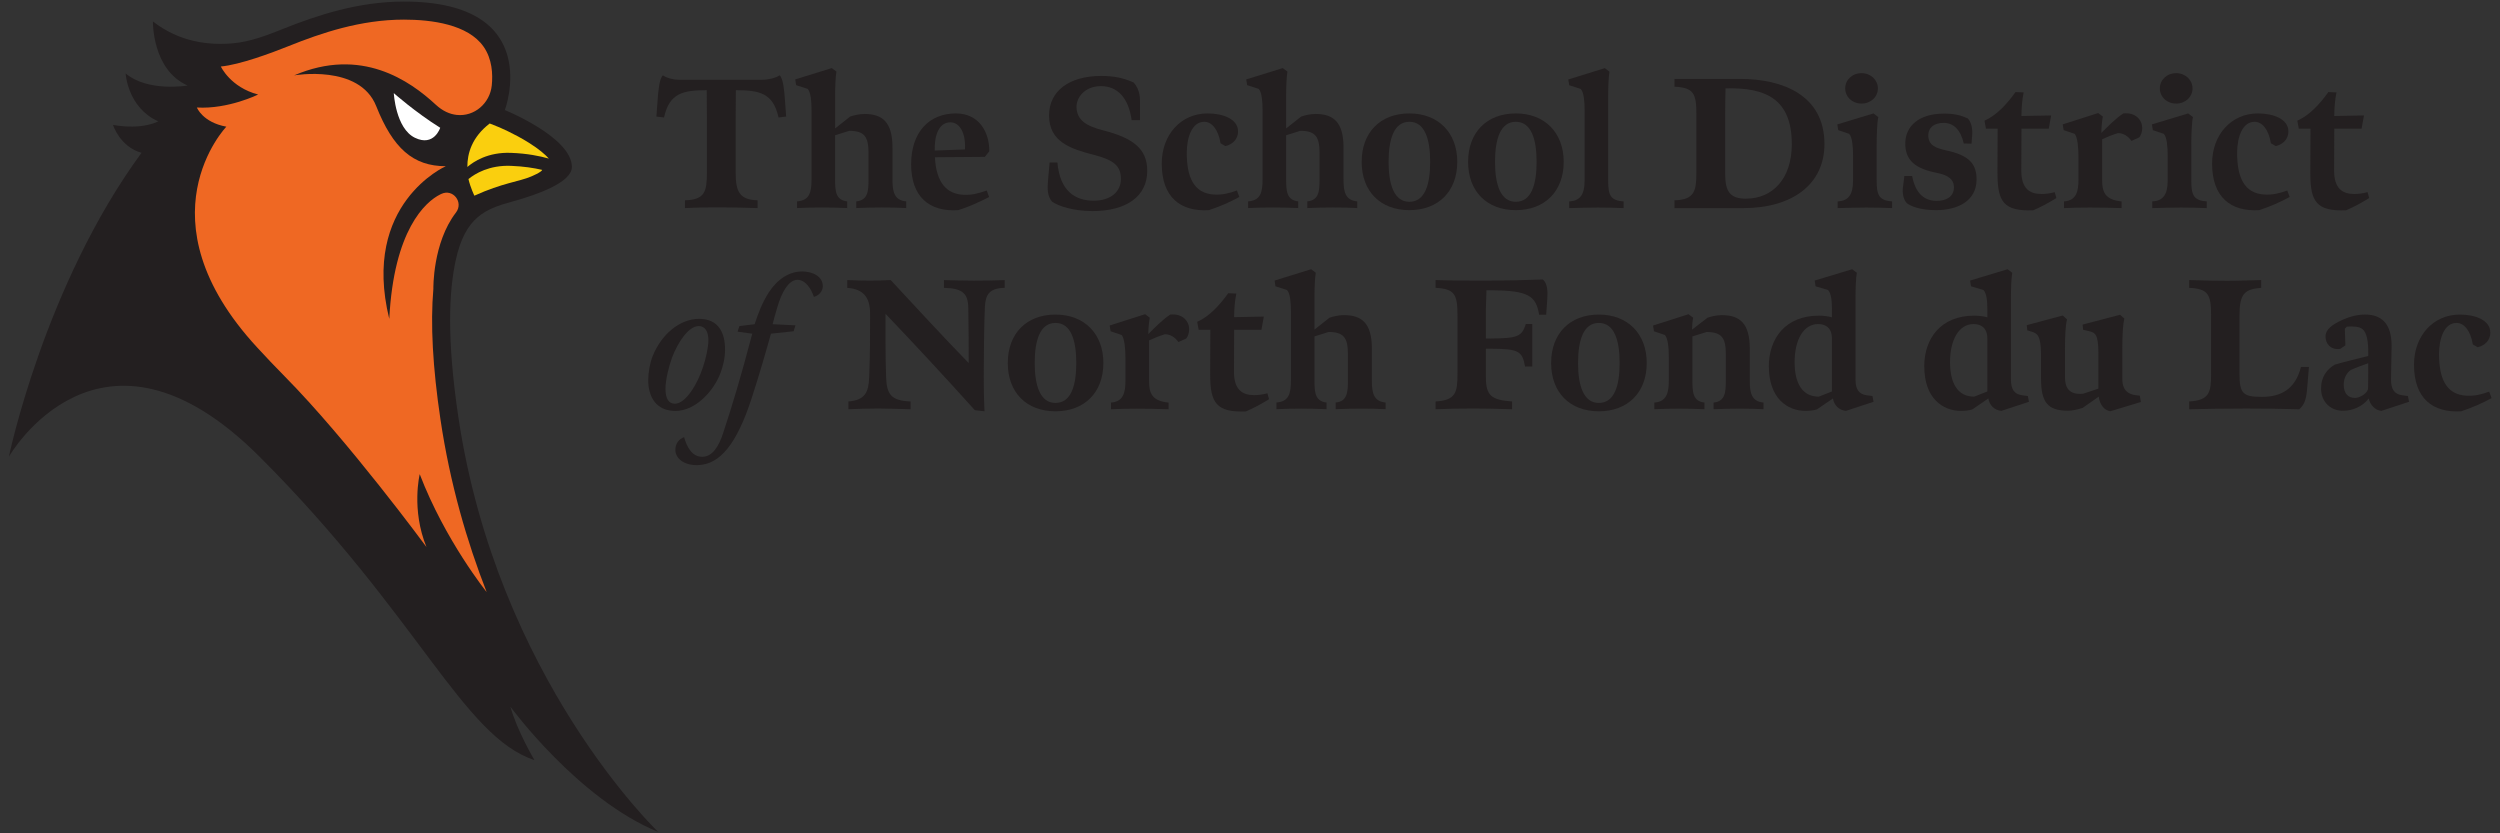 <?xml version="1.0" encoding="UTF-8" standalone="no"?>
<!DOCTYPE svg PUBLIC "-//W3C//DTD SVG 1.1//EN" "http://www.w3.org/Graphics/SVG/1.1/DTD/svg11.dtd">
<svg width="564px" height="188px" viewBox="0 0 564 188" version="1.1" xmlns="http://www.w3.org/2000/svg" xmlns:xlink="http://www.w3.org/1999/xlink" xml:space="preserve" xmlns:serif="http://www.serif.com/" style="fill-rule:evenodd;clip-rule:evenodd;stroke-linejoin:round;stroke-miterlimit:2;">
    <rect x="0" y="0" width="564" height="188" fill="#333333" stroke="none"/>
    <g transform="matrix(0.669,0,0,0.669,-5.692,-17.442)">
        <g>
            <g>
                <path d="M230.47,306.62C230.47,306.62 176.19,254.93 163.06,166.61C159.08,139.83 159.96,124.11 162.19,113.84C165.36,99.19 172.3,96.51 181.11,94.09C189.81,91.7 201.36,87.56 201.36,82.37C201.36,72.35 178.76,63.19 178.76,63.19C178.76,63.19 192.48,26.6 144.71,26.6C129.49,26.6 115.68,31.11 103.63,35.94C98.29,38.08 92.9,40.12 87.18,40.66C79.27,41.41 69.11,40.38 60.08,33.3C60.08,33.3 59.73,49.59 71.77,54.91C71.77,54.91 58.49,57.21 50.87,50.84C50.87,50.84 51.52,62.4 61.88,66.99C61.88,66.99 56.72,69.97 46.62,68.2C46.62,68.2 48.9,75.55 56.23,77.6C23.5,122.24 11.5,180.08 11.5,180.08C11.5,180.08 42.23,126.27 96.04,180.08C149.85,233.89 164.42,274.3 188.74,282.41C188.74,282.41 182.88,272.5 180.63,264.39C180.63,264.39 203.42,295.55 230.47,306.62Z" style="fill:rgb(35,31,32);fill-rule:nonzero;"/>
                <path d="M141.3,57.47C141.3,57.47 148.53,63.9 156.96,69.16C156.96,69.16 154.87,75.68 148.39,72.51C141.91,69.33 141.3,57.47 141.3,57.47Z" style="fill:white;fill-rule:nonzero;"/>
                <g>
                    <path d="M180.84,77.62C186.35,77.83 190.46,78.67 193.59,79.55C192.36,78.17 190.3,76.38 186.95,74.27C181.82,71.03 176.52,68.86 176.47,68.84L173.65,67.71C167.67,72.3 166.08,77.78 166.11,82.38C168.15,80.62 173.03,77.31 180.84,77.62Z" style="fill:rgb(250,207,14);fill-rule:nonzero;"/>
                    <path d="M191.34,83.36C188.55,82.71 185.12,82.17 180.83,82C173.47,81.71 168.7,84.64 166.48,86.45C167.17,89.42 168.48,92.06 168.48,92.06C177.91,87.77 183.58,87.31 187.55,85.62C187.55,85.62 191.2,84.11 191.33,83.36L191.34,83.36Z" style="fill:rgb(250,207,14);fill-rule:nonzero;"/>
                </g>
            </g>
            <path d="M139.76,133.54C130.27,94.69 158.84,82.12 158.84,82.12C147.8,82.12 141.03,76.09 135.37,61.85C129.71,47.61 107.69,51.49 107.69,51.49C130.35,41.78 146.7,53.27 155.44,61.36C157.84,63.59 160.26,64.57 162.49,64.82C168.47,65.49 173.72,60.9 174.34,54.91C174.74,51.01 174.47,45.94 171.58,41.81C166.3,34.27 154.06,32.69 144.71,32.69C130.09,32.69 116.88,37.19 105.9,41.59C100.03,43.95 89.44,47.89 82.98,48.5C82.98,48.5 86.19,55.5 95.56,57.95C95.56,57.95 85.48,62.94 74.9,62.33C74.9,62.33 76.83,67.32 84.84,68.79C84.84,68.79 55.09,99.79 95.23,143.24C98.13,146.39 101.19,149.63 104.47,152.95C125.9,174.61 152.32,210.55 152.32,210.55C147.14,197.86 150.05,185.97 150.05,185.97C158.62,208.36 172.62,225.73 172.62,225.73C166,208.81 160.28,189.27 157.04,167.51C154.42,149.89 153.63,135.35 154.65,123.45C154.65,123.45 154.35,108.04 162.27,97.74C164.91,94.3 161.28,89.62 157.36,91.45C157.23,91.51 157.11,91.57 156.98,91.63C151.97,94.11 141.32,103.6 139.78,133.55L139.76,133.54Z" style="fill:rgb(239,104,35);fill-rule:nonzero;"/>
            <path d="M239.5,93.62C246.2,93.43 246.89,90.68 246.89,84.23L246.89,66.2C246.89,64.32 246.83,56.49 246.83,56.49C238.75,56.49 234.25,57.49 232.43,65.69L229.86,65.38L230.3,59.43C230.49,57.05 230.8,52.61 232.05,51.48C233.43,52.42 235.62,52.98 237.5,52.98L265.36,52.98C267.61,52.98 269.93,52.42 271.43,51.48C272.68,52.61 273,57.05 273.18,59.43L273.62,65.38L271.05,65.69C269.23,57.49 264.73,56.49 256.65,56.49C256.65,56.49 256.59,64.32 256.59,66.2L256.59,84.29C256.59,90.74 257.91,93.43 263.98,93.62L263.98,96.25C259.66,96.12 256.03,96 251.65,96C247.58,96 244.26,96 239.5,96.25L239.5,93.62Z" style="fill:rgb(35,31,32);fill-rule:nonzero;"/>
            <path d="M295.2,65.38C296.26,65 298.21,64.5 300.02,64.5C306.09,64.5 309.47,67.26 309.47,75.77L309.47,86.66C309.47,90.67 310.03,93.61 314.1,93.98L314.1,96.23C311.66,96.1 309.22,96.04 306.15,96.04C303.08,96.04 300.45,96.1 297.26,96.23L297.26,93.98C301.2,93.6 301.39,90.47 301.39,86.53L301.39,77.64C301.39,72.19 300.01,70.19 294.88,70.19L290.12,71.69L290.12,86.53C290.12,90.54 290.31,93.54 294.19,93.98L294.19,96.23C290.56,96.1 288.74,96.04 285.68,96.04C282.62,96.04 280.3,96.1 277.29,96.23L277.29,93.98C281.48,93.67 282.17,90.97 282.17,86.59L282.17,63.05C282.17,60.36 281.92,57.1 280.86,56.04L276.98,54.79L276.67,52.85L289,49.03L290.57,50.22C290.26,51.85 290.13,55.73 290.13,58.05L290.13,69.38L295.2,65.37L295.2,65.38Z" style="fill:rgb(35,31,32);fill-rule:nonzero;"/>
            <path d="M331.6,96.94C321.77,97.57 315.76,92.31 315.76,81.47C315.76,70.63 321.83,64.32 330.85,64.32C338.8,64.32 342.18,70.83 342.12,77.09L340.62,78.97L323.78,79.1C324.22,87.93 327.97,91.5 333.36,91.75C335.99,91.87 337.87,91.5 341.25,90.31L342.06,92.5C338.68,94.25 334.8,96.01 331.6,96.95L331.6,96.94ZM323.71,76.84L333.92,76.46C334.23,70.26 331.73,67.32 329.04,67.32C325.03,67.32 323.59,71.83 323.72,76.84L323.71,76.84Z" style="fill:rgb(35,31,32);fill-rule:nonzero;"/>
            <path d="M376.87,97.25C370.48,97.25 365.35,95.56 363.28,94.06C361.78,92.31 361.65,89.99 361.9,87.11L362.46,80.85L365.09,80.85C365.9,90.37 370.98,93.75 377.3,93.75C382.93,93.75 386.5,90.81 386.5,86.43C386.5,82.05 384.18,80.04 377.36,78.29C369.6,76.29 362.27,73.91 362.27,65.02C362.27,56.69 369.16,51.68 379.86,51.68C384.37,51.68 387.5,52.43 390.75,53.87C393.13,56.37 392.94,59.69 392.94,60.94L392.94,66.58L390.12,66.58C389.06,59 385.3,55.12 379.79,55.12C374.28,55.12 371.4,59 371.53,62.32C371.72,66.64 374.85,68.58 380.48,70.02C390.5,72.59 395.38,76.15 395.38,83.67C395.38,92.25 388.43,97.26 376.85,97.26L376.87,97.25Z" style="fill:rgb(35,31,32);fill-rule:nonzero;"/>
            <path d="M416.17,96.94C406.59,97.5 400.27,92.62 400.27,81.22C400.27,71.58 406.66,64.32 415.73,64.32C420.93,64.32 426,66.2 426,70.39C426,73.27 423.87,74.84 421.74,75.34L420.11,74.4C419.3,69.52 417.04,67.14 414.6,67.14C410.41,67.14 408.71,72.52 408.71,77.66C408.71,85.49 410.9,91.37 418.04,91.68C420.79,91.81 423.11,91.24 425.62,90.3L426.43,92.49C423.24,94.24 419.98,95.68 416.16,96.94L416.17,96.94Z" style="fill:rgb(35,31,32);fill-rule:nonzero;"/>
            <path d="M447.3,65.38C448.36,65 450.31,64.5 452.12,64.5C458.19,64.5 461.57,67.26 461.57,75.77L461.57,86.66C461.57,90.67 462.13,93.61 466.2,93.98L466.2,96.23C463.76,96.1 461.32,96.04 458.25,96.04C455.18,96.04 452.55,96.1 449.36,96.23L449.36,93.98C453.3,93.6 453.49,90.47 453.49,86.53L453.49,77.64C453.49,72.19 452.11,70.19 446.98,70.19L442.22,71.69L442.22,86.53C442.22,90.54 442.41,93.54 446.29,93.98L446.29,96.23C442.66,96.1 440.84,96.04 437.78,96.04C434.72,96.04 432.4,96.1 429.39,96.23L429.39,93.98C433.58,93.67 434.27,90.97 434.27,86.59L434.27,63.05C434.27,60.36 434.02,57.1 432.95,56.04L429.07,54.79L428.76,52.85L441.09,49.03L442.66,50.22C442.35,51.85 442.22,55.73 442.22,58.05L442.22,69.38L447.29,65.37L447.3,65.38Z" style="fill:rgb(35,31,32);fill-rule:nonzero;"/>
            <path d="M499.93,80.66C499.93,90.61 493.54,96.94 483.78,96.94C474.02,96.94 467.69,90.62 467.69,80.66C467.69,70.7 474.01,64.32 483.78,64.32C493.55,64.32 499.93,70.83 499.93,80.66ZM490.79,80.66C490.79,72.96 488.97,67.14 483.78,67.14C478.59,67.14 476.77,72.96 476.77,80.66C476.77,88.36 478.65,94.12 483.78,94.12C488.91,94.12 490.79,88.55 490.79,80.66Z" style="fill:rgb(35,31,32);fill-rule:nonzero;"/>
            <path d="M535.82,80.66C535.82,90.61 529.43,96.94 519.67,96.94C509.91,96.94 503.58,90.62 503.58,80.66C503.58,70.7 509.9,64.32 519.67,64.32C529.44,64.32 535.82,70.83 535.82,80.66ZM526.68,80.66C526.68,72.96 524.86,67.14 519.67,67.14C514.48,67.14 512.66,72.96 512.66,80.66C512.66,88.36 514.54,94.12 519.67,94.12C524.8,94.12 526.68,88.55 526.68,80.66Z" style="fill:rgb(35,31,32);fill-rule:nonzero;"/>
            <path d="M537.67,94C541.24,93.81 542.87,91.81 542.87,86.99L542.87,63.07C542.87,60.38 542.62,57.12 541.55,56.06L537.67,54.81L537.36,52.87L549.69,49.05L551.26,50.24C550.95,51.87 550.82,55.75 550.82,58.07L550.82,86.99C550.82,91.81 551.51,93.69 556.02,94L556.02,96.25C552.26,96.12 550.39,96.06 547.32,96.06C544.25,96.06 540.87,96.18 537.68,96.25L537.68,94L537.67,94Z" style="fill:rgb(35,31,32);fill-rule:nonzero;"/>
            <path d="M573.17,96.25L573.17,93.62C579.93,93.43 580.56,90.49 580.56,84.29L580.56,64.51C580.56,57.56 579.62,55.62 573.17,55.31L573.17,52.68L595.33,52.68C609.6,52.68 623.75,58.13 623.75,74.66C623.75,88.12 613.04,96.26 596.33,96.26L573.16,96.26L573.17,96.25ZM597.34,93.06C606.17,93.06 612.74,86.42 612.74,74.72C612.74,59.57 604.16,55.5 590.39,55.88C590.33,57.57 590.27,62.83 590.27,64.83L590.27,84.68C590.27,90.69 591.9,93.07 597.34,93.07L597.34,93.06Z" style="fill:rgb(35,31,32);fill-rule:nonzero;"/>
            <path d="M646.53,96.25C642.77,96.12 640.9,96.06 637.83,96.06C634.76,96.06 631.38,96.18 628.19,96.25L628.19,94C631.76,93.81 633.39,91.81 633.39,86.99L633.39,78.35C633.39,75.66 633.14,72.28 632.08,71.21L628.39,69.96L628.08,68.02L640.29,64.32L641.92,65.57C641.48,67.2 641.36,72.27 641.36,74.58L641.36,86.98C641.36,91.74 642.05,93.68 646.56,93.99L646.56,96.24L646.53,96.25ZM641.77,55.87C641.77,58.75 639.39,61 636.26,61C633.13,61 630.75,58.75 630.75,55.87C630.75,52.99 633.13,50.74 636.26,50.74C639.39,50.74 641.77,53.06 641.77,55.87Z" style="fill:rgb(35,31,32);fill-rule:nonzero;"/>
            <path d="M661.33,96.94C655.95,96.94 652.75,95.56 651.5,94.56C650.31,93.31 650,90.99 650.19,89.49L650.69,85.42L653.32,85.42C654.45,91.31 657.39,93.81 661.65,93.81C664.78,93.81 667.35,92.43 667.41,89.36C667.47,86.48 665.34,85.1 661.59,84.35C654.58,82.97 650.88,80.28 651.01,74.21C651.13,68.7 655.46,64.38 664.09,64.38C667.47,64.38 669.6,64.88 672.1,66.01C673.67,67.76 673.6,70.33 673.6,71.14L673.35,74.52L670.72,74.46C669.78,70.14 667.47,67.51 663.96,67.51C660.64,67.51 658.83,69.14 658.76,71.58C658.7,75.15 661.45,76.03 664.77,76.78C672.72,78.47 675.16,81.48 675.04,86.92C674.85,93.74 668.9,96.94 661.33,96.94Z" style="fill:rgb(35,31,32);fill-rule:nonzero;"/>
            <path d="M682.09,84.73C682.09,81.6 682.15,72.02 682.15,69.45L678.21,69.45L677.71,66.76C681.59,65.07 685.16,61.38 688.17,57.12L690.93,57.24C690.43,59.49 690.18,62.69 690.18,65.19L700.2,65L699.39,69.45L690.19,69.45C690.19,71.95 690.13,80.66 690.13,83.6C690.13,89.67 692.95,91.49 696.95,91.49C698.26,91.49 699.89,91.3 701.4,90.86L701.96,92.86C699.64,94.3 696.83,95.86 694.13,96.99C684.24,97.37 682.11,94.11 682.11,84.72L682.09,84.73Z" style="fill:rgb(35,31,32);fill-rule:nonzero;"/>
            <path d="M704.53,96.25L704.53,94C708.72,93.69 709.41,90.62 709.41,86.61L709.41,79.03C709.41,76.34 709.16,72.27 708.1,71.2L704.41,69.95L704.1,68.01L716.06,64.19L717.63,65.38C717.38,66.51 717.13,69.08 717.13,70.89C719.01,69.01 722.01,65.94 724.52,64.32C728.78,63.88 730.91,66.64 730.91,69.27C730.91,70.71 730.35,71.9 729.91,72.4L727.28,73.59C726.03,71.84 724.46,70.96 722.71,70.96C720.89,71.52 718.7,72.4 717.39,73.03L717.39,86.74C717.39,90.75 718.27,93.44 723.96,94L723.96,96.25C720.2,96.12 716.32,96.06 713.25,96.06C710.18,96.06 707.24,96.12 704.55,96.25L704.53,96.25Z" style="fill:rgb(35,31,32);fill-rule:nonzero;"/>
            <path d="M752.63,96.25C748.87,96.12 747,96.06 743.93,96.06C740.86,96.06 737.48,96.18 734.29,96.25L734.29,94C737.86,93.81 739.49,91.81 739.49,86.99L739.49,78.35C739.49,75.66 739.24,72.28 738.18,71.21L734.49,69.96L734.18,68.02L746.39,64.32L748.02,65.57C747.58,67.2 747.46,72.27 747.46,74.58L747.46,86.98C747.46,91.74 748.15,93.68 752.66,93.99L752.66,96.24L752.63,96.25ZM747.87,55.87C747.87,58.75 745.49,61 742.36,61C739.23,61 736.85,58.75 736.85,55.87C736.85,52.99 739.23,50.74 742.36,50.74C745.49,50.74 747.87,53.06 747.87,55.87Z" style="fill:rgb(35,31,32);fill-rule:nonzero;"/>
            <path d="M770.37,96.94C760.79,97.5 754.47,92.62 754.47,81.22C754.47,71.58 760.86,64.32 769.93,64.32C775.13,64.32 780.2,66.2 780.2,70.39C780.2,73.27 778.07,74.84 775.94,75.34L774.31,74.4C773.5,69.52 771.24,67.14 768.8,67.14C764.61,67.14 762.91,72.52 762.91,77.66C762.91,85.49 765.1,91.37 772.24,91.68C775,91.81 777.31,91.24 779.82,90.3L780.63,92.49C777.44,94.24 774.18,95.68 770.36,96.94L770.37,96.94Z" style="fill:rgb(35,31,32);fill-rule:nonzero;"/>
            <path d="M787.59,84.73C787.59,81.6 787.65,72.02 787.65,69.45L783.71,69.45L783.21,66.76C787.09,65.07 790.66,61.38 793.67,57.12L796.42,57.24C795.92,59.49 795.67,62.69 795.67,65.19L805.69,65L804.88,69.45L795.68,69.45C795.68,71.95 795.62,80.66 795.62,83.6C795.62,89.67 798.44,91.49 802.44,91.49C803.75,91.49 805.38,91.3 806.89,90.86L807.45,92.86C805.13,94.3 802.32,95.86 799.62,96.99C789.73,97.37 787.6,94.11 787.6,84.72L787.59,84.73Z" style="fill:rgb(35,31,32);fill-rule:nonzero;"/>
            <path d="M227.1,154.25C227.1,151.75 227.66,148.49 228.6,146.17C231.42,139.03 237.62,133.59 244.25,133.59C250.88,133.59 253.01,138.41 253.01,143.86C253.01,146.93 252.32,149.56 251.51,151.75C249.19,158.01 243,164.65 236.3,164.65C229.6,164.65 227.1,159.7 227.1,154.26L227.1,154.25ZM245.57,149.87C246.51,147.05 247.39,143.3 247.39,140.79C247.39,138.04 246.39,136.03 244.13,136.03C240.69,136.03 237.06,141.54 235.11,146.74C233.98,149.87 232.92,154.25 232.92,157.2C232.92,160.58 234.05,162.21 236.11,162.21C239.74,162.21 243.75,155.51 245.56,149.88L245.57,149.87Z" style="fill:rgb(35,31,32);fill-rule:nonzero;"/>
            <path d="M236.26,177.79C236.26,175.6 237.39,174.22 239.2,173.47C240.2,177.04 241.95,180.11 245.34,180.11C248.73,180.11 250.91,176.6 252.35,172.16C255.54,162.52 258.36,153.13 262.18,138.6L257.23,137.91L257.86,136.03L262.99,135.4C264.18,131.7 265.62,128.01 267.75,124.69C270.76,120.06 274.82,117.61 278.96,117.61C282.59,117.61 285.97,119.3 285.97,122.56C285.97,124.13 284.84,125.69 282.96,126.19C282.21,123.75 280.21,120.43 277.45,120.43C274.32,120.43 272,125 270.69,129.51C269.81,132.39 269.44,133.89 269.06,135.4L276.76,135.78L276.13,137.78L268.49,138.59C266.86,144.48 264.36,153.12 261.92,160.56C256.91,175.84 251.34,182.54 244.14,182.91C239.19,183.16 236.25,180.66 236.25,177.78L236.26,177.79Z" style="fill:rgb(35,31,32);fill-rule:nonzero;"/>
            <path d="M347.33,123.13C341.82,123.25 340.88,125.7 340.63,129.52C340.38,134.28 340.25,147.8 340.25,151.93C340.25,159.07 340.38,162.2 340.5,164.77L337.24,164.39C327.6,153.68 317.46,142.73 307.13,131.9C307.13,138.1 307.07,146.24 307.32,153.19C307.51,159.07 309.01,161.2 315.58,161.45L315.58,164.08C312.32,164.02 308.19,163.83 304.62,163.83C301.36,163.83 297.23,163.95 294.6,164.08L294.6,161.45C300.3,161.01 301.42,158.26 301.61,153.31C301.92,145.23 301.92,140.23 301.92,131.9C301.92,126.52 299.85,123.57 294.22,123.14L294.22,120.51C296.97,120.64 299.54,120.7 301.8,120.7C303.8,120.7 306.68,120.64 308.87,120.51C317.63,129.96 326.4,139.48 335.17,148.5C335.17,142.99 335.17,137.36 335.04,129.97C334.98,125.09 333.16,123.27 326.84,123.15L326.84,120.52C328.97,120.58 333.16,120.71 336.92,120.71C340.18,120.71 344.75,120.65 347.31,120.52L347.31,123.15L347.33,123.13Z" style="fill:rgb(35,31,32);fill-rule:nonzero;"/>
            <path d="M380.59,148.49C380.59,158.44 374.2,164.77 364.44,164.77C354.68,164.77 348.35,158.45 348.35,148.49C348.35,138.53 354.67,132.15 364.44,132.15C374.21,132.15 380.59,138.66 380.59,148.49ZM371.45,148.49C371.45,140.79 369.63,134.97 364.44,134.97C359.25,134.97 357.43,140.79 357.43,148.49C357.43,156.19 359.31,161.95 364.44,161.95C369.57,161.95 371.45,156.38 371.45,148.49Z" style="fill:rgb(35,31,32);fill-rule:nonzero;"/>
            <path d="M383.15,164.08L383.15,161.83C387.34,161.52 388.03,158.45 388.03,154.44L388.03,146.86C388.03,144.17 387.78,140.1 386.71,139.03L383.02,137.78L382.71,135.84L394.67,132.02L396.24,133.21C395.99,134.34 395.74,136.91 395.74,138.72C397.62,136.84 400.62,133.77 403.13,132.15C407.39,131.71 409.52,134.47 409.52,137.1C409.52,138.54 408.96,139.73 408.52,140.23L405.89,141.42C404.64,139.67 403.07,138.79 401.32,138.79C399.5,139.35 397.31,140.23 396,140.86L396,154.57C396,158.58 396.88,161.27 402.57,161.83L402.57,164.08C398.81,163.95 394.93,163.89 391.86,163.89C388.79,163.89 385.85,163.95 383.16,164.08L383.15,164.08Z" style="fill:rgb(35,31,32);fill-rule:nonzero;"/>
            <path d="M416.6,152.56C416.6,149.43 416.66,139.85 416.66,137.28L412.72,137.28L412.22,134.59C416.1,132.9 419.67,129.21 422.68,124.95L425.43,125.07C424.93,127.32 424.68,130.52 424.68,133.02L434.7,132.83L433.89,137.28L424.69,137.28C424.69,139.78 424.63,148.49 424.63,151.43C424.63,157.5 427.45,159.32 431.45,159.32C432.77,159.32 434.39,159.13 435.9,158.69L436.46,160.69C434.14,162.13 431.33,163.69 428.63,164.82C418.74,165.2 416.61,161.94 416.61,152.55L416.6,152.56Z" style="fill:rgb(35,31,32);fill-rule:nonzero;"/>
            <path d="M456.86,133.21C457.92,132.83 459.87,132.33 461.68,132.33C467.75,132.33 471.13,135.09 471.13,143.6L471.13,154.49C471.13,158.5 471.69,161.44 475.76,161.81L475.76,164.06C473.32,163.93 470.88,163.87 467.81,163.87C464.74,163.87 462.11,163.93 458.92,164.06L458.92,161.81C462.86,161.43 463.05,158.3 463.05,154.36L463.05,145.47C463.05,140.02 461.67,138.02 456.54,138.02L451.78,139.52L451.78,154.36C451.78,158.37 451.97,161.37 455.85,161.81L455.85,164.06C452.22,163.93 450.4,163.87 447.34,163.87C444.28,163.87 441.96,163.93 438.95,164.06L438.95,161.81C443.14,161.5 443.83,158.8 443.83,154.42L443.83,130.88C443.83,128.19 443.58,124.93 442.51,123.87L438.63,122.62L438.32,120.68L450.65,116.86L452.22,118.05C451.91,119.68 451.78,123.56 451.78,125.88L451.78,137.21L456.85,133.2L456.86,133.21Z" style="fill:rgb(35,31,32);fill-rule:nonzero;"/>
            <path d="M511.52,123.95L509.77,123.95C509.71,124.83 509.58,129.46 509.58,130.27L509.58,140.22L511.27,140.22C520.16,140.16 521.73,139.59 523.04,135.34L525.23,135.34L525.23,149.68L522.79,149.68C521.85,144.48 520.66,143.73 511.46,143.67L509.58,143.67L509.58,153.25C509.58,159.51 511.46,160.95 518.41,161.45L518.41,164.08C511.34,163.89 509.96,163.83 505.51,163.83C499.81,163.83 497.93,163.89 492.61,164.08L492.61,161.45C499.5,161.07 500,158.32 500,152.12L500,132.34C500,125.39 499.06,123.45 492.61,123.14L492.61,120.51C498.37,120.7 503.57,120.7 510.2,120.7C516.21,120.7 521.59,120.57 528.79,120.32C530.29,121.57 530.48,124.14 530.29,126.83L529.91,132.21L527.53,132.21C526.47,125.82 523.96,124.07 511.5,123.95L511.52,123.95Z" style="fill:rgb(35,31,32);fill-rule:nonzero;"/>
            <path d="M563.82,148.49C563.82,158.44 557.43,164.77 547.67,164.77C537.91,164.77 531.58,158.45 531.58,148.49C531.58,138.53 537.9,132.15 547.67,132.15C557.44,132.15 563.82,138.66 563.82,148.49ZM554.68,148.49C554.68,140.79 552.86,134.97 547.67,134.97C542.48,134.97 540.66,140.79 540.66,148.49C540.66,156.19 542.54,161.95 547.67,161.95C552.8,161.95 554.68,156.38 554.68,148.49Z" style="fill:rgb(35,31,32);fill-rule:nonzero;"/>
            <path d="M566.38,164.08L566.38,161.83C570.57,161.52 571.26,158.45 571.26,154.44L571.26,146.3C571.26,143.23 570.95,140.16 569.95,139.04L566.26,137.79L565.95,135.85L577.91,132.03L579.48,133.22C579.23,134.35 579.1,136.29 579.1,137.23L584.3,133.22C585.36,132.84 587.31,132.34 589.12,132.34C595.19,132.34 598.57,135.1 598.57,143.61L598.57,154.5C598.57,158.51 599.13,161.45 603.2,161.82L603.2,164.07C600.76,163.94 598.32,163.88 595.25,163.88C592.18,163.88 589.55,163.94 586.36,164.07L586.36,161.82C590.3,161.44 590.49,158.31 590.49,154.37L590.49,145.48C590.49,140.03 589.11,138.03 583.98,138.03L579.22,139.53L579.22,154.37C579.22,158.38 579.41,161.38 583.29,161.82L583.29,164.07C579.66,163.94 577.84,163.88 574.78,163.88C571.72,163.88 569.4,163.94 566.39,164.07L566.38,164.08Z" style="fill:rgb(35,31,32);fill-rule:nonzero;"/>
            <path d="M604.98,149.74C604.98,140.1 610.68,132.52 621.82,132.52C623.39,132.52 624.95,132.71 626.27,133.08L626.27,130.26C626.27,127.57 626.02,124.94 624.95,123.87L620.76,122.62L620.45,120.68L633.1,116.86L634.67,118.05C634.36,119.68 634.23,123.56 634.23,125.88L634.23,154.05C634.23,157.3 635.29,159 638.05,159.37L639.93,159.62L640.31,161.56L630.98,164.63C628.66,164.38 627.04,162.81 626.6,160.44L621.22,164.13C619.97,164.51 618.72,164.63 617.34,164.63C611.2,164.63 605.01,160.31 605.01,149.73L604.98,149.74ZM626.27,158.07L626.27,140.23C626.27,136.47 623.95,135.35 621.64,135.35C616.63,135.35 613.69,140.73 613.69,148.18C613.69,155.01 616.07,159.83 621.83,159.83L626.28,158.08L626.27,158.07Z" style="fill:rgb(35,31,32);fill-rule:nonzero;"/>
            <path d="M657.39,149.74C657.39,140.1 663.09,132.52 674.23,132.52C675.8,132.52 677.36,132.71 678.68,133.08L678.68,130.26C678.68,127.57 678.43,124.94 677.36,123.87L673.17,122.62L672.86,120.68L685.51,116.86L687.08,118.05C686.77,119.68 686.64,123.56 686.64,125.88L686.64,154.05C686.64,157.3 687.7,159 690.46,159.37L692.34,159.62L692.72,161.56L683.39,164.63C681.07,164.38 679.45,162.81 679.01,160.44L673.63,164.13C672.38,164.51 671.13,164.63 669.75,164.63C663.61,164.63 657.42,160.31 657.42,149.73L657.39,149.74ZM678.68,158.07L678.68,140.23C678.68,136.47 676.36,135.35 674.05,135.35C669.04,135.35 666.1,140.73 666.1,148.18C666.1,155.01 668.48,159.83 674.24,159.83L678.69,158.08L678.68,158.07Z" style="fill:rgb(35,31,32);fill-rule:nonzero;"/>
            <path d="M720.13,164.77C719.13,164.52 718.31,164.14 717.56,163.2C716.93,162.45 716.37,161.07 716.25,159.82L710.8,163.64C709.11,164.14 707.42,164.58 705.92,164.58C698.85,164.58 696.78,161.58 696.78,153.63L696.78,145.8C696.78,138.98 695.4,138.48 693.59,137.91L692.15,137.47L691.96,135.72L704.11,132.47L705.55,133.78C705.05,135.72 704.86,139.35 704.86,143.8L704.86,153.25C704.86,156.38 705.92,159.39 711.06,158.82L716.13,157.13L716.13,145.11C716.13,138.6 714.94,138.22 712.87,137.72L710.99,137.28L710.8,135.53L723.45,132.21L724.89,133.52C724.39,135.46 724.2,139.09 724.2,143.54L724.2,153.93C724.2,157.81 726.33,159 728.58,159.31L730.08,159.5L730.46,161.63L720.13,164.76L720.13,164.77Z" style="fill:rgb(35,31,32);fill-rule:nonzero;"/>
            <path d="M746.74,161.45C753.63,161.07 754.13,158.32 754.13,152.12L754.13,132.34C754.13,125.39 753.19,123.45 746.74,123.14L746.74,120.51C753.38,120.7 755.25,120.76 759.57,120.76C763.89,120.76 767.46,120.57 771.03,120.51L771.03,123.14C765.4,123.58 763.71,125.14 763.71,132.47L763.71,152.13C763.71,158.89 764.96,159.9 771.29,159.9C777.62,159.9 782.5,157.4 784.44,149.82L787.13,149.82L786.5,157.33C786.19,161.21 785.37,162.71 783.87,164.09C776.92,163.9 772.16,163.84 765.96,163.84C758.51,163.84 751.5,163.96 746.74,164.09L746.74,161.45Z" style="fill:rgb(35,31,32);fill-rule:nonzero;"/>
            <path d="M811.57,164.64C809.38,164.45 807.63,162.39 807.31,160.45C805.24,163.08 802.11,164.52 798.86,164.58C794.73,164.77 791.22,161.76 791.22,157.19C791.16,153.12 793.22,150.62 795.79,149.05C799.55,147.92 803.37,147.11 807.12,146.11C807.25,140.98 806.56,138.22 805.24,137.1C804.05,136.1 801.99,136.1 799.92,136.22L799.23,136.91L799.42,142.54L797.67,143.73C794.23,144.17 792.72,141.73 792.72,139.6C792.72,137.1 794.91,135.59 798.35,133.96C800.98,132.77 803.61,132.14 806.05,132.14C811.62,132.14 815,135.21 815,142.66C815,145.91 814.81,150.86 814.81,153.99C814.81,157.31 815.87,159 818.63,159.37L820.51,159.62L820.89,161.56L811.56,164.63L811.57,164.64ZM802.68,160.26C804.43,160.26 807.06,158.51 807.06,157.01C807.12,155.07 807.12,152.63 807.12,148.56C805.24,149.25 803.18,149.94 801.3,150.81C800.05,151.63 798.8,153.38 798.86,155.94C798.92,158.82 800.36,160.26 802.68,160.26Z" style="fill:rgb(35,31,32);fill-rule:nonzero;"/>
            <path d="M838.46,164.77C828.88,165.33 822.56,160.45 822.56,149.05C822.56,139.41 828.95,132.15 838.02,132.15C843.22,132.15 848.29,134.03 848.29,138.22C848.29,141.1 846.16,142.67 844.03,143.17L842.4,142.23C841.59,137.35 839.33,134.97 836.89,134.97C832.7,134.97 831,140.35 831,145.49C831,153.32 833.19,159.2 840.33,159.51C843.09,159.64 845.4,159.07 847.91,158.13L848.72,160.32C845.53,162.07 842.27,163.51 838.45,164.77L838.46,164.77Z" style="fill:rgb(35,31,32);fill-rule:nonzero;"/>
        </g>
    </g>
</svg>
